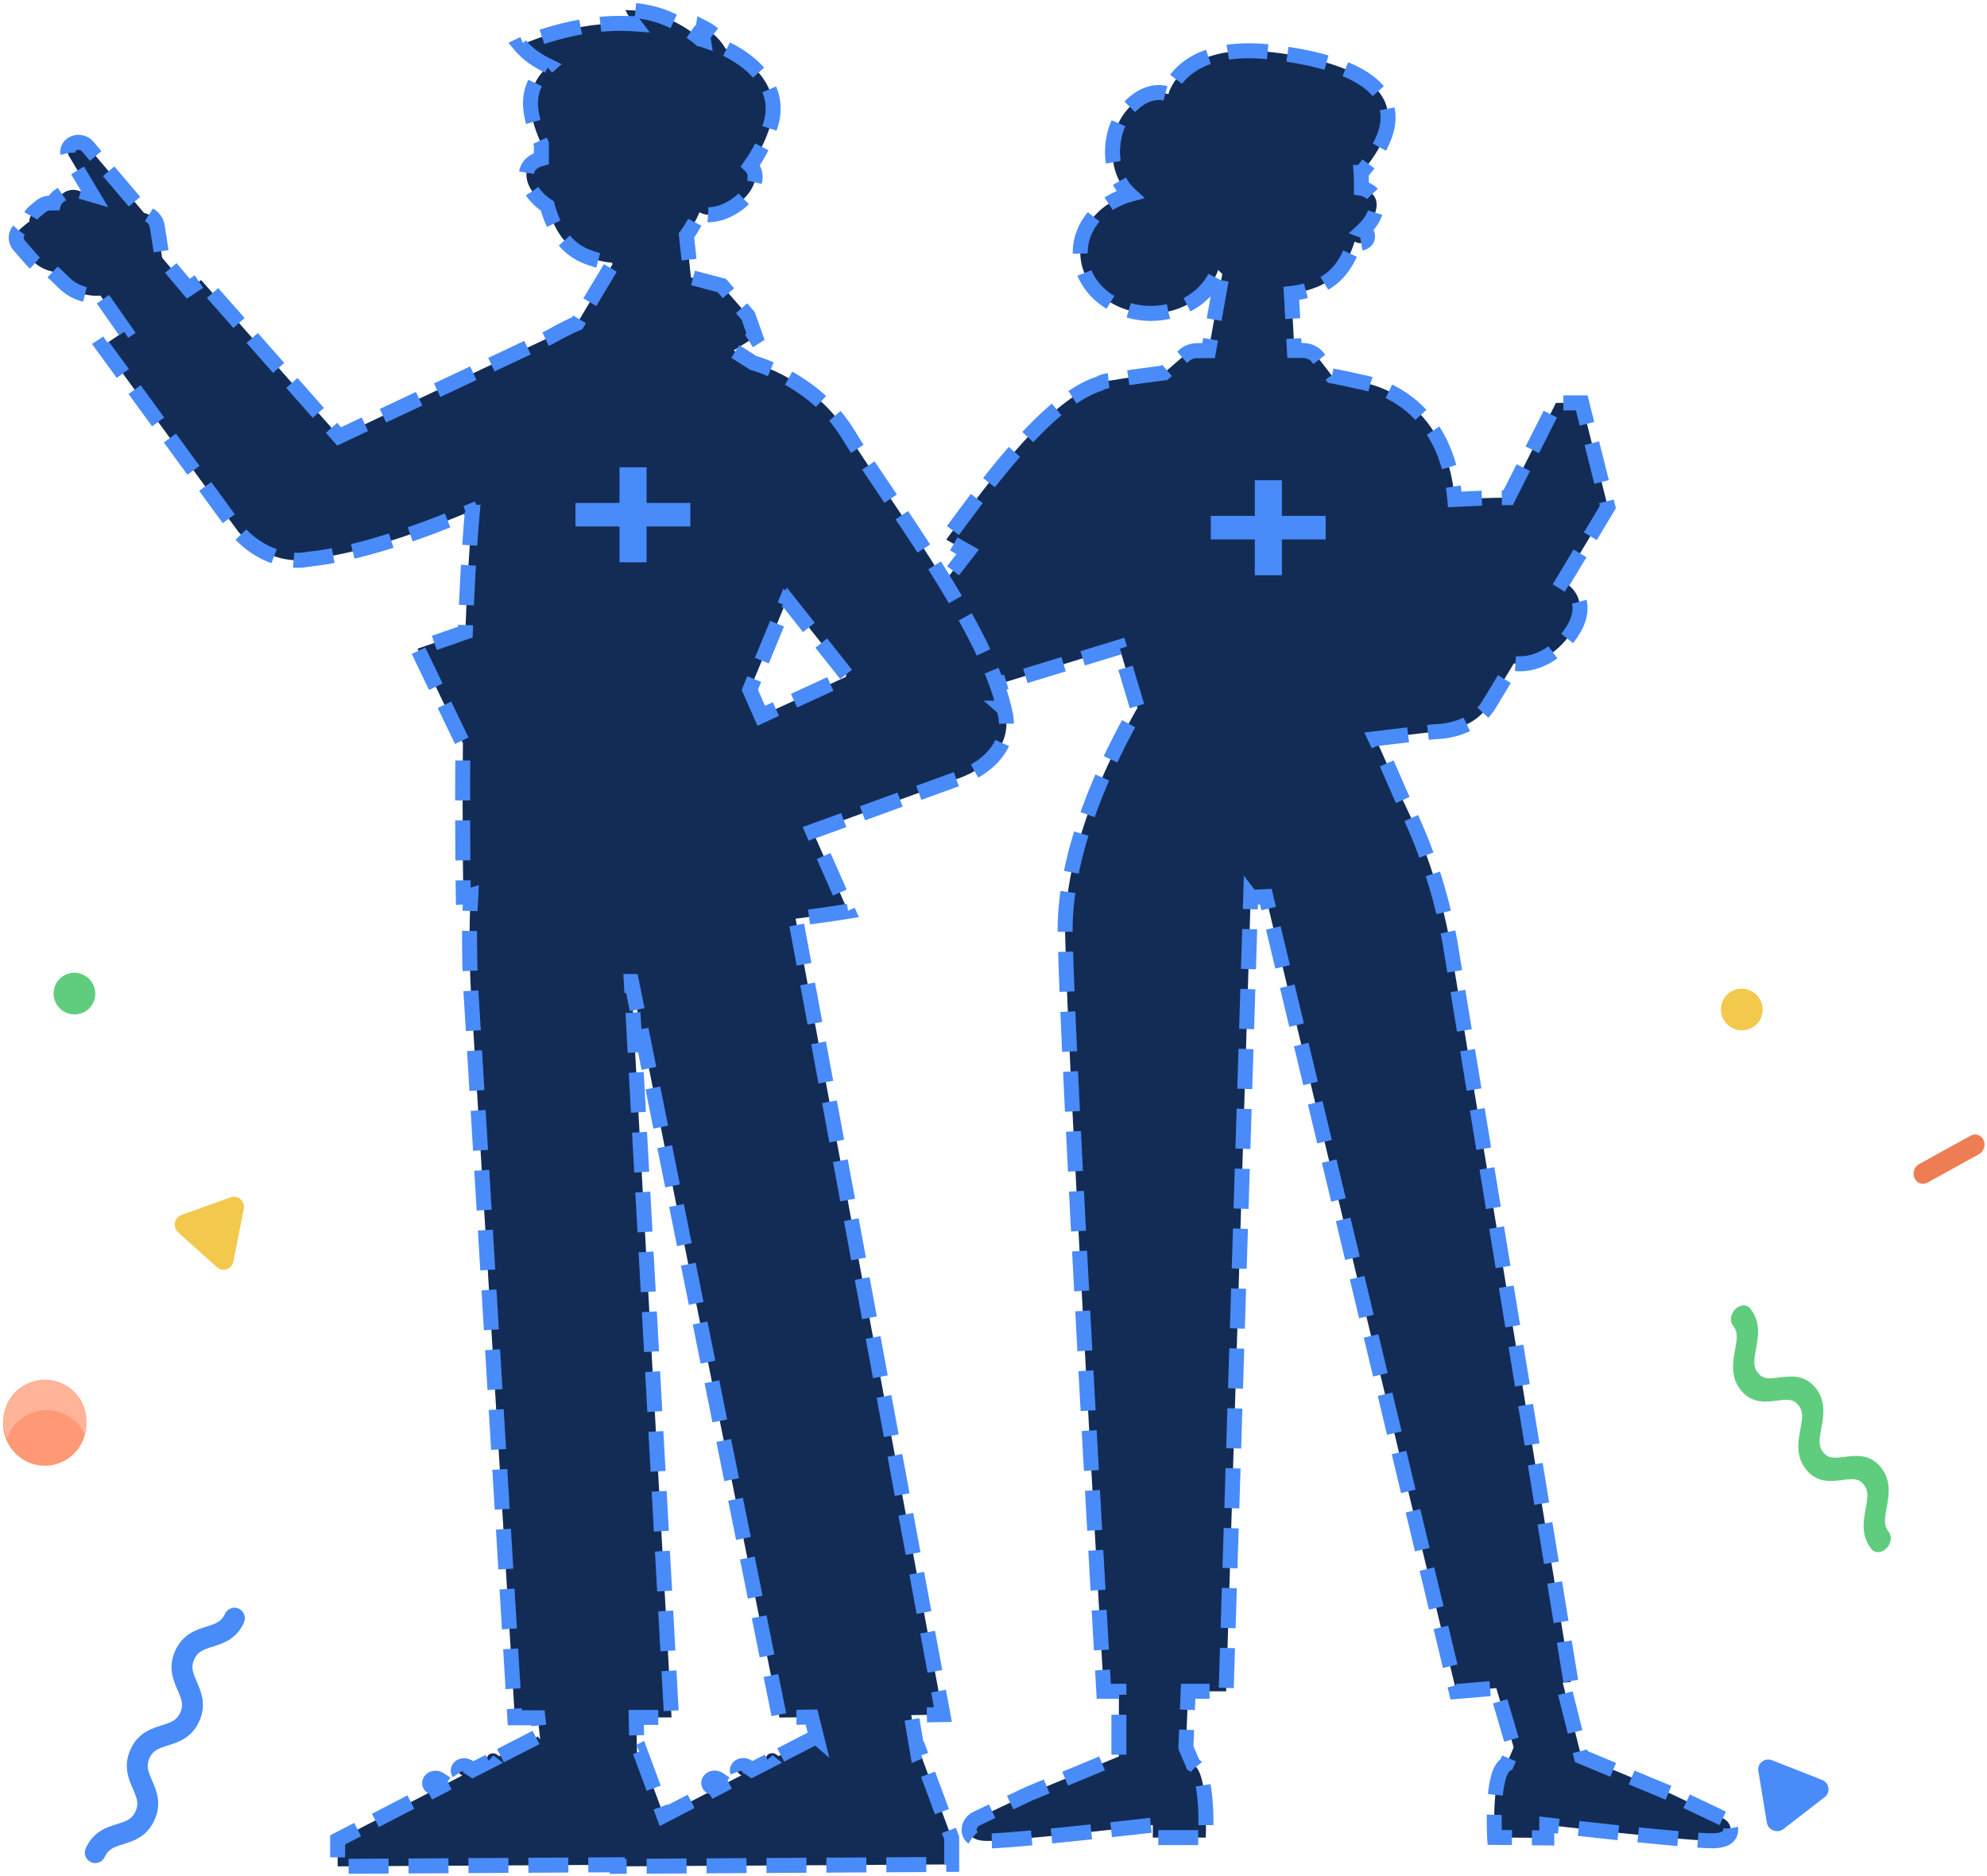 <svg width="445" height="420" viewBox="0 0 445 420" fill="none" xmlns="http://www.w3.org/2000/svg">
<path d="M19.31 318.305C19.01 313.117 14.601 309.135 9.462 309.411C4.323 309.686 0.401 314.115 0.701 319.303C1.001 324.491 5.411 328.473 10.549 328.198C15.688 327.922 19.61 323.493 19.31 318.305Z" fill="#FF9874"/>
<path d="M6.749 309.547C1.94 311.363 -0.477 316.697 1.35 321.46C1.431 321.67 1.52 321.874 1.615 322.075C2.469 319.538 4.423 317.385 7.143 316.358C11.74 314.623 16.856 316.731 18.895 321.08C19.551 319.131 19.559 316.954 18.766 314.884C16.938 310.121 11.558 307.732 6.749 309.547Z" fill="#FFB398"/>
<path d="M23.461 415.8C24.24 414.079 25.414 413.644 27.591 412.957C29.959 412.213 32.907 411.286 34.597 407.558C36.286 403.83 35.049 400.98 34.054 398.69C33.141 396.585 32.7 395.406 33.479 393.686C34.258 391.966 35.434 391.528 37.609 390.844C39.979 390.098 42.925 389.173 44.614 385.445C46.303 381.717 45.066 378.868 44.071 376.578C43.157 374.473 42.717 373.294 43.495 371.574C44.274 369.855 45.448 369.418 47.625 368.734C49.994 367.988 52.942 367.063 54.63 363.336C55.168 362.149 54.654 360.749 53.482 360.211C52.934 359.959 52.339 359.94 51.806 360.113C51.199 360.309 50.673 360.754 50.386 361.385C49.607 363.105 48.435 363.54 46.257 364.226C43.888 364.972 40.94 365.896 39.252 369.624C37.563 373.352 38.8 376.202 39.794 378.492C40.709 380.597 41.149 381.775 40.37 383.495C39.592 385.215 38.421 385.652 36.24 386.337C33.874 387.082 30.924 388.008 29.235 391.736C27.545 395.464 28.783 398.314 29.777 400.604C30.691 402.709 31.132 403.888 30.353 405.608C29.573 407.328 28.399 407.767 26.222 408.45C23.854 409.194 20.906 410.122 19.217 413.849C18.679 415.036 19.193 416.436 20.365 416.974C21.537 417.513 22.923 416.987 23.461 415.8Z" fill="#498BF9"/>
<path d="M21.336 222.241C21.187 219.666 18.978 217.691 16.403 217.829C13.828 217.967 11.861 220.166 12.009 222.741C12.159 225.316 14.367 227.291 16.942 227.153C19.518 227.015 21.485 224.816 21.336 222.241Z" fill="#60CD7E"/>
<path d="M39.893 275.961C38.602 274.802 39.031 272.624 40.664 272.041L51.69 268.103C53.324 267.52 54.937 268.968 54.594 270.71L52.281 282.469C51.938 284.211 49.896 284.941 48.605 283.782L39.893 275.961Z" fill="#F2C94C"/>
<path d="M394.419 224.326C393.453 221.935 390.727 220.772 388.332 221.728C385.937 222.685 384.779 225.398 385.746 227.79C386.712 230.181 389.438 231.344 391.833 230.387C394.228 229.43 395.386 226.717 394.419 224.326Z" fill="#F2C94C"/>
<path d="M422.987 343.02C421.849 341.637 422.043 340.246 422.51 337.707C423.02 334.945 423.655 331.506 421.189 328.508C418.723 325.51 415.59 325.912 413.072 326.235C410.758 326.531 409.496 326.622 408.358 325.239C407.221 323.856 407.413 322.463 407.882 319.926C408.392 317.161 409.027 313.725 406.561 310.728C404.095 307.73 400.962 308.132 398.444 308.455C396.13 308.752 394.869 308.843 393.731 307.46C392.594 306.078 392.786 304.687 393.255 302.148C393.764 299.385 394.401 295.947 391.936 292.95C391.15 291.995 389.658 292.093 388.603 293.169C388.109 293.672 387.799 294.299 387.688 294.923C387.563 295.632 387.696 296.336 388.114 296.844C389.252 298.226 389.059 299.615 388.59 302.156C388.081 304.919 387.444 308.357 389.91 311.354C392.376 314.351 395.509 313.949 398.027 313.626C400.342 313.329 401.602 313.239 402.74 314.621C403.878 316.004 403.687 317.392 403.217 319.934C402.709 322.694 402.071 326.135 404.537 329.133C407.003 332.131 410.136 331.729 412.654 331.406C414.969 331.11 416.23 331.019 417.368 332.402C418.505 333.785 418.315 335.177 417.845 337.715C417.333 340.478 416.7 343.917 419.165 346.914C419.951 347.869 421.443 347.771 422.498 346.696C423.554 345.62 423.772 343.974 422.987 343.02Z" fill="#60CD7E"/>
<path d="M428.764 263.83C429.282 264.975 430.586 265.416 431.677 264.814L443.206 258.453C444.296 257.852 444.759 256.436 444.241 255.29C443.962 254.673 443.455 254.261 442.876 254.106C442.38 253.973 441.832 254.029 441.329 254.306L429.8 260.667C428.71 261.269 428.246 262.685 428.764 263.83Z" fill="#EE7D54"/>
<path d="M399.408 409.57C398.037 410.632 395.972 409.821 395.69 408.109L393.793 396.556C393.512 394.844 395.226 393.517 396.878 394.166L408.032 398.55C409.684 399.2 410.036 401.339 408.664 402.401L399.408 409.57Z" fill="#498BF9"/>
<path d="M385.812 407.172L374.234 401.68L354.144 393.342L349.979 376.785L351.81 376.627L324.718 210.937C322.842 200.702 319.684 190.665 315.062 181.063C313.003 176.795 310.715 171.026 308.06 165.415L321.332 163.834C321.332 163.834 329.752 164.032 333.505 157.709L339.042 148.542C339.042 148.542 345.678 149.925 351.306 142.535C356.935 135.146 351.489 131.194 351.489 131.194L350.025 130.285L360.093 113.531L354.235 90.216H348.469L337.761 111.436C333.779 111.436 329.752 111.634 325.816 111.831C323.94 90.809 309.525 86.383 304.628 85.514C302.477 85 300.372 84.566 298.313 84.171L295.109 80.021C294.377 79.073 293.142 78.48 291.815 78.48H289.892L289.206 65.717C291.082 65.519 293.004 65.045 295.064 64.215C299.274 62.476 301.882 58.92 303.393 54.059C303.713 54.336 304.171 54.455 304.674 54.455C305.635 54.376 306.321 53.664 306.276 52.874C306.23 52.281 305.772 51.807 305.223 51.609C308.518 48.567 309.891 44.023 305.681 42.363C305.406 42.244 305.177 42.205 304.903 42.165C304.903 40.98 304.903 39.834 304.811 38.609H304.948C319.272 21.775 305.635 14.149 284.996 11.699C264.357 9.249 261.657 21.103 261.657 21.103C261.657 21.103 256.989 18.93 252.092 24.976C248.157 29.836 247.882 38.885 253.008 43.548C246.601 45.287 241.933 50.424 241.933 56.509C241.933 64.057 249.026 70.182 257.767 70.182C264.906 70.182 270.855 66.072 272.823 60.461C273.143 60.777 273.418 61.054 273.738 61.33L270.672 78.52H268.109C267.057 78.52 266.05 78.875 265.318 79.508L260.696 83.499C256.943 83.973 253.053 84.487 248.752 85.198C247.745 85.237 246.875 85.514 246.097 85.949C233.787 89.861 218.502 112.029 211.912 120.841L216.718 123.568L202.165 142.377C196.399 150.201 206.604 158.223 214.704 155.931L250.674 144.906L254.747 158.5C248.019 170.196 238.18 190.547 238.546 209.317C239.096 237.729 247.196 378.721 247.196 378.721H250.582V393.302L230.309 401.719L218.731 407.212C217.496 407.804 216.763 409.148 217.129 410.412C217.45 411.4 218.411 412.191 220.973 412.23C226.694 412.309 258.179 408.674 258.179 408.674V411.479H270.031C270.031 411.479 270.764 396.977 267.194 395.08L265.592 391.326L266.096 378.721H274.608L280.099 200.821C280.099 200.821 280.191 200.94 280.237 200.94L283.486 200.781L326.137 378.76L335.106 378.01L338.996 391.287L337.394 395.041C333.825 396.938 334.74 411.44 334.74 411.44L346.41 411.558V408.634C346.41 408.634 377.895 412.27 383.615 412.191C386.178 412.151 387.185 411.4 387.505 410.373C387.871 409.108 387.139 407.765 385.903 407.172H385.812Z" fill="#132C55" stroke="#498BF9" stroke-width="3.356" stroke-dasharray="8.95 4.47"/>
<path d="M224.759 158.578H224.851C220.503 139.571 197.576 109.895 190.025 97.368C182.841 85.434 169.844 81.562 168.654 81.246L167.739 80.653L164.307 78.48L169.203 75.397L167.556 70.735L161.652 63.938C161.195 63.819 158.312 63.069 154.742 62.12L153.735 52.715C154.879 51.214 155.886 49.317 156.664 47.539C157.259 47.855 157.9 48.092 158.678 48.092C164.901 48.013 171.812 40.782 168.059 37.107C170.073 34.301 171.583 31.179 172.59 27.899C174.878 20.471 169.89 14.464 162.476 10.868C161.515 9.209 160.005 7.43 157.488 6.166C157.488 6.166 157.305 7.391 157.534 8.932C157.305 8.853 157.076 8.774 156.847 8.734C153.598 5.929 147.923 2.293 140.052 2.254C140.052 2.254 140.693 3.637 141.974 5.336C128.52 4.388 116.53 10.157 116.53 10.157C118.177 12.133 120.374 13.595 122.8 14.78C120.054 17.23 118.452 20.392 118.864 24.304C119.138 26.912 120.008 29.599 121.244 32.207C121.244 33.353 121.244 34.459 121.244 35.526C120.969 35.605 120.74 35.645 120.466 35.763C115.706 37.699 118.223 43.311 122.571 46.116C124.081 51.609 126.827 55.64 131.311 57.418C133.371 58.248 135.247 58.682 137.123 58.84V59.275L129.252 72.394C128.474 72.71 127.742 73.026 127.01 73.422L126.872 73.501C125.774 74.014 124.63 74.647 123.44 75.318L122.754 75.674L75.938 97.724L45.048 62.713L42.165 64.649L36.308 57.694L35.209 50.621C34.98 49.199 33.836 48.053 32.235 47.657L19.558 32.72C18.689 31.733 17.041 31.575 15.989 32.404C15.165 33.037 14.936 34.064 15.44 34.933L20.611 43.587L17.224 42.599C16.218 42.362 15.119 42.599 14.296 43.153L13.152 43.943C12.602 44.338 12.236 44.852 12.053 45.444H11.412C10.543 45.444 9.719 45.721 9.079 46.274L7.568 47.539C6.928 48.092 6.562 48.803 6.562 49.594C6.562 49.594 6.562 49.633 6.562 49.673C6.424 49.752 6.241 49.791 6.15 49.91L4.64 51.174C3.999 51.727 3.633 52.439 3.633 53.229C3.633 53.861 3.862 54.454 4.273 54.928L7.065 58.129C8.255 59.512 9.948 60.421 11.733 60.816L14.57 63.543C16.675 65.519 19.604 66.427 22.487 66.19L28.024 74.093L22.991 77.452L53.423 119.141C57.175 123.251 61.935 125.464 66.74 125.464C66.74 125.464 66.877 125.464 66.923 125.464C67.655 125.464 68.387 125.345 69.12 125.227C80.515 124.002 93.511 119.378 105.41 114.479C105.455 114.597 105.593 114.716 105.776 114.716C105.043 123.014 104.54 132.261 104.22 141.547L93.511 145.261L103.671 166.402C103.488 185.725 103.762 200.86 103.762 200.86C103.762 200.86 104.449 200.82 105.455 200.504C105.41 201.571 105.318 202.559 105.272 203.705C105.043 209.909 105.181 218.523 105.638 224.727L115.294 384.648H120.466L120.969 389.508C120.786 389.271 120.603 389.073 120.466 388.836L111.862 393.262C111.45 392.986 111.13 392.827 111.13 392.788C110.535 392.472 109.711 392.59 109.299 393.104C108.933 393.539 109.071 394.092 109.528 394.448L105.913 396.305C105.227 395.831 104.769 395.594 104.677 395.554C104.082 395.238 103.259 395.357 102.847 395.87C102.435 396.384 102.618 397.056 103.213 397.372C103.213 397.372 103.35 397.451 103.533 397.569L99.918 399.427C98.957 398.755 98.316 398.399 98.271 398.36C97.676 398.044 96.852 398.162 96.44 398.676C96.028 399.19 96.211 399.861 96.806 400.177C96.806 400.177 97.126 400.335 97.584 400.652L75.618 411.993V417.92L138.222 417.564V417.92L213.136 417.485V411.558L205.951 392.195C205.951 392.195 205.768 392.274 205.493 392.393L204.075 384.055L211.168 383.936L178.173 205.72C185.174 204.851 189.934 204.061 189.934 204.061L182.017 186.16L214.005 174.542C222.7 171.618 227.048 165.375 224.805 158.618L224.759 158.578ZM170.485 160.277L167.922 154.468L176.113 134.592C176.113 134.592 176.205 134.671 176.251 134.671C176.342 134.671 176.434 134.671 176.479 134.592L189.568 151.11C189.568 151.11 189.339 151.386 189.476 151.544L170.485 160.277ZM182.795 388.876L174.374 393.223C173.963 392.946 173.642 392.788 173.642 392.748C173.047 392.432 172.224 392.551 171.812 393.065C171.446 393.499 171.583 394.052 172.04 394.408L168.425 396.265C167.739 395.791 167.281 395.554 167.19 395.515C166.595 395.198 165.771 395.317 165.359 395.831C164.947 396.344 165.13 397.016 165.725 397.332C165.725 397.332 165.862 397.411 166.046 397.53L162.43 399.387C161.469 398.715 160.829 398.36 160.783 398.32C160.188 398.004 159.364 398.123 158.952 398.636C158.54 399.15 158.723 399.822 159.318 400.138C159.318 400.138 159.639 400.296 160.096 400.612L148.656 406.539L143.347 392.195C143.347 392.195 143.118 392.314 142.661 392.472L142.478 384.569H150.395L141.379 219.788C141.379 219.788 141.379 219.788 141.425 219.788L174.557 384.608L181.742 384.49L182.84 388.915L182.795 388.876Z" fill="#132C55" stroke="#498BF9" stroke-width="3.356" stroke-dasharray="8.95 4.47"/>
<path d="M138.742 125.914V104.638H144.805V125.914H138.742ZM128.883 117.889V112.616H154.612V117.889H128.883Z" fill="#498BF9"/>
<path d="M281.023 128.816V107.539H287.087V128.816H281.023ZM271.164 120.791V115.518H296.893V120.791H271.164Z" fill="#498BF9"/>
</svg>
